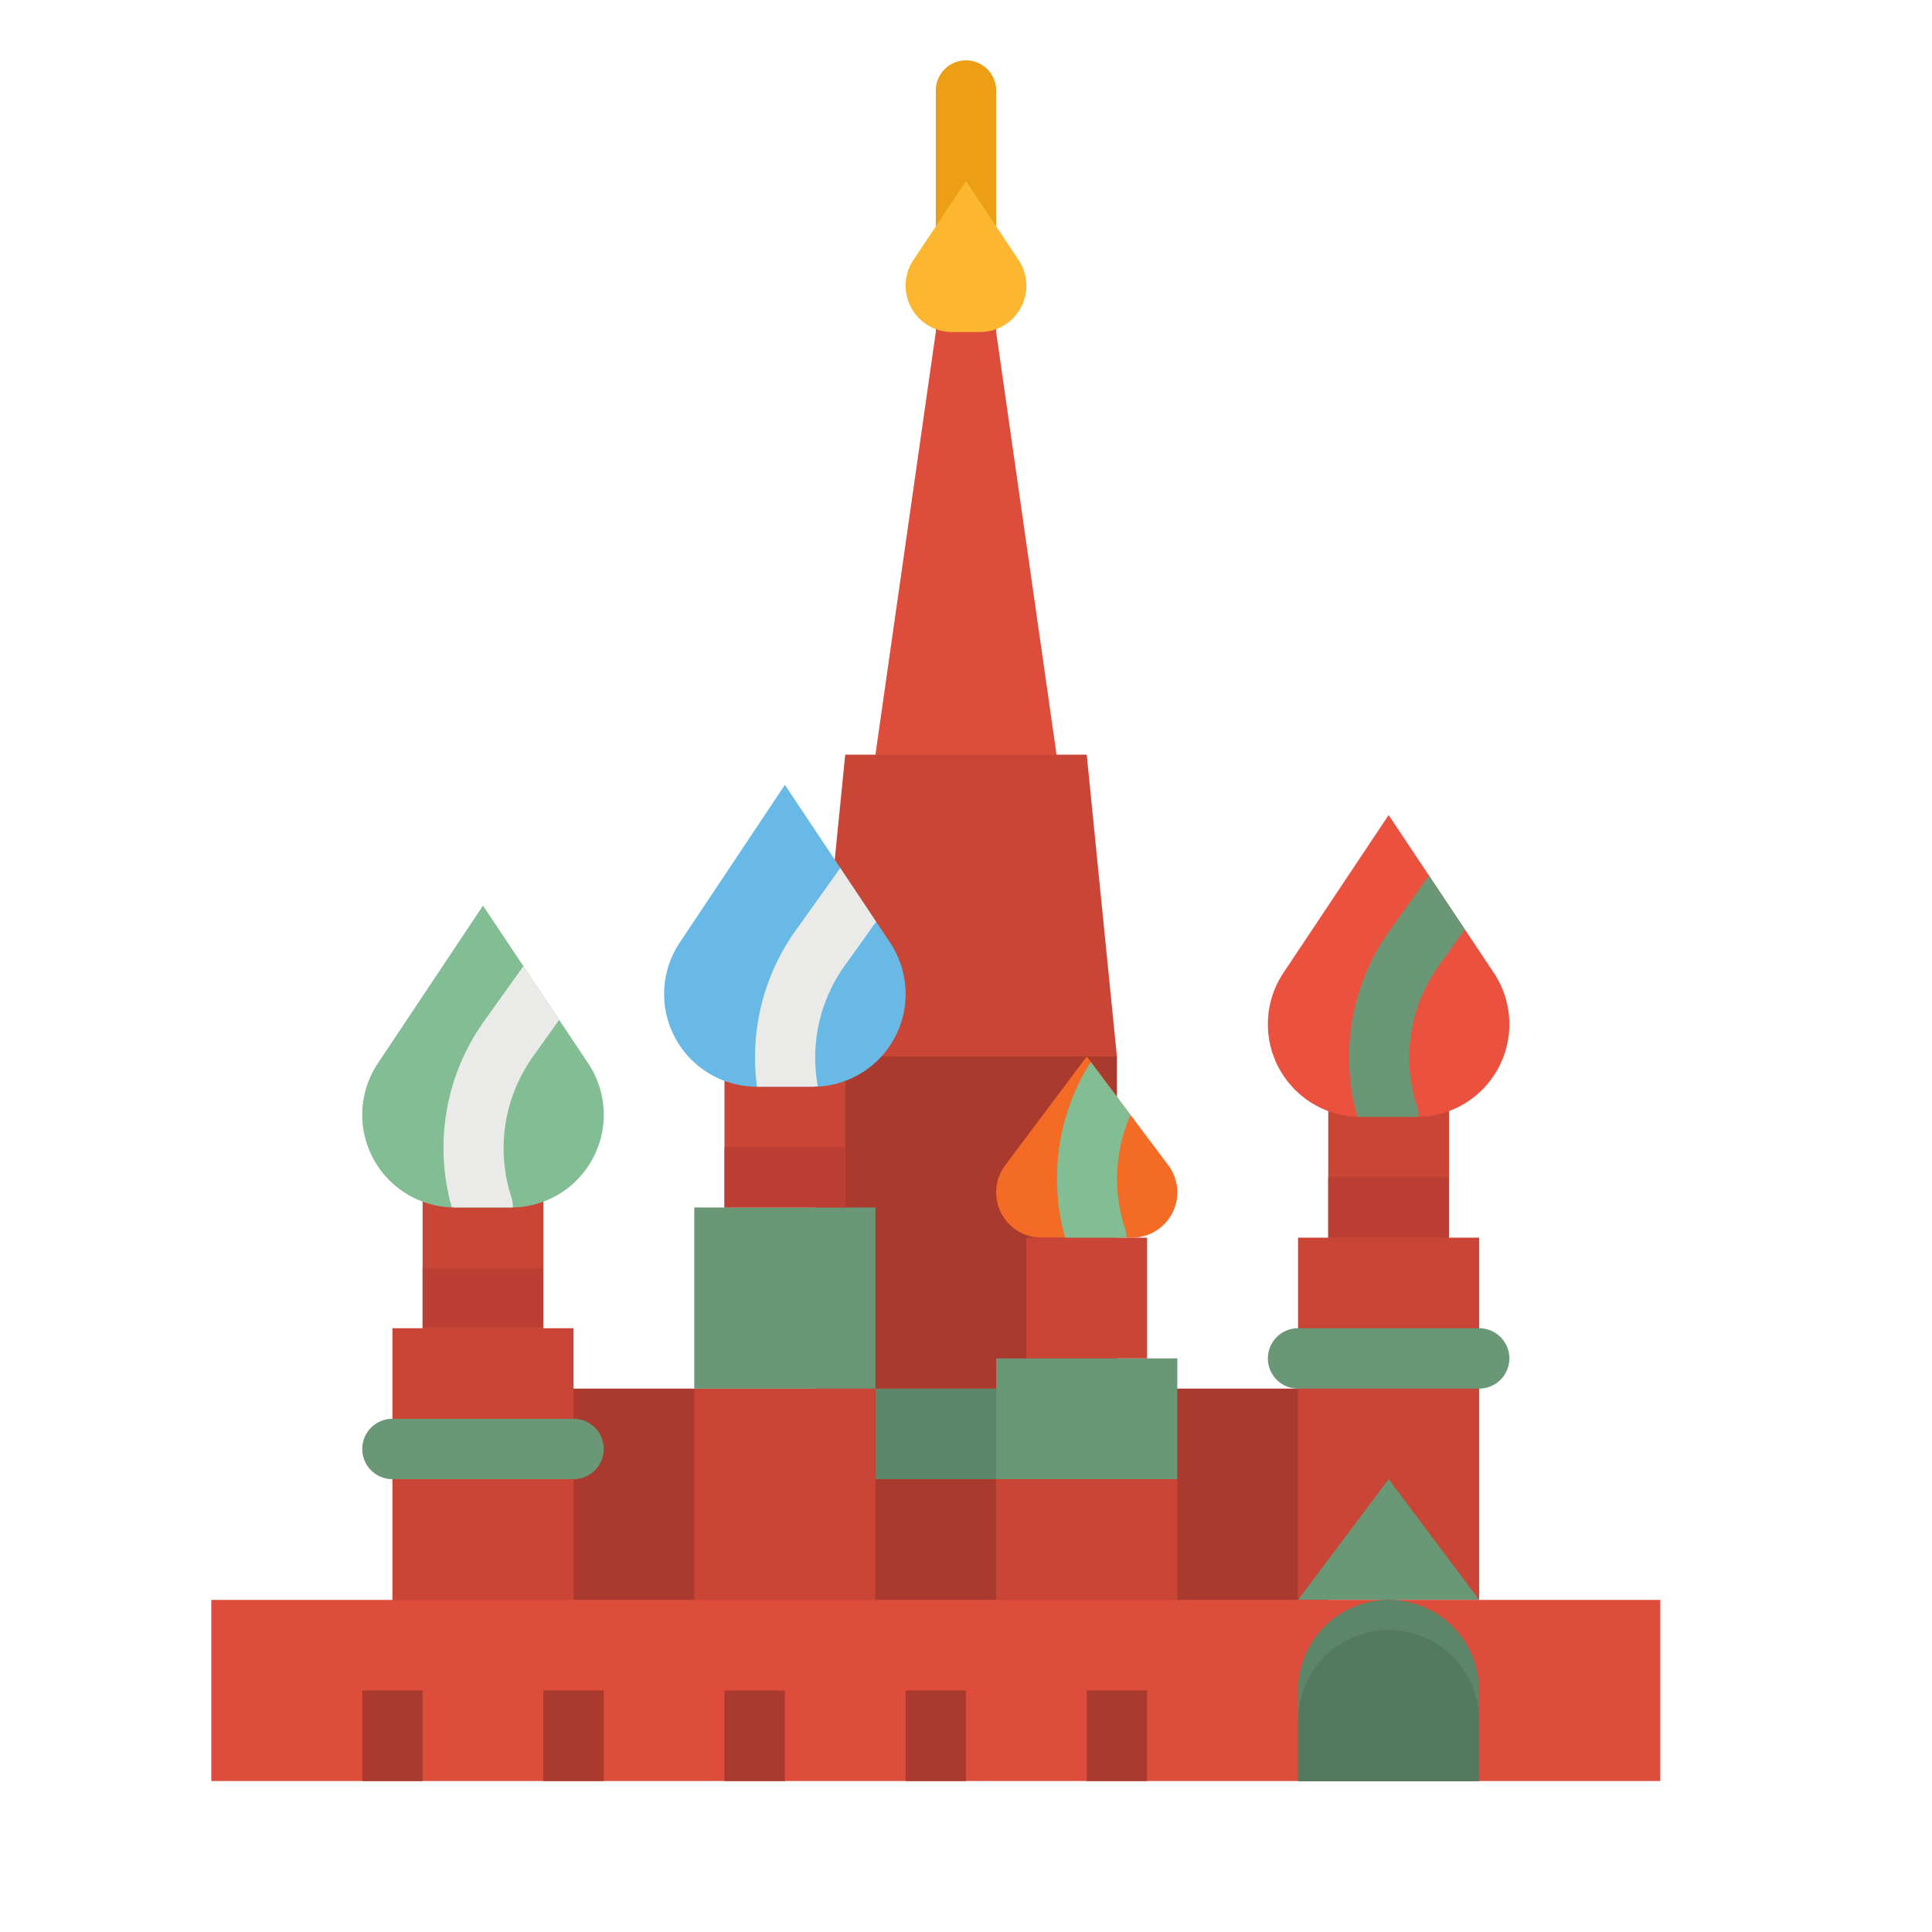 <?xml version="1.0" encoding="UTF-8"?> <svg xmlns="http://www.w3.org/2000/svg" height="512" viewBox="0 0 512 512" width="512"> <path d="m256 71.992a8 8 0 0 1 -8-8v-40a8 8 0 0 1 16 0v40a8 8 0 0 1 -8 8z" fill="#ec9e15"></path> <path d="m279.995 199.993v8h-48v-8l16-112.001v-8h16v8z" fill="#de4c3b"></path> <path d="m295.995 367.993v-88l-16-11.009-47.815 3.009-16.185 8v88h-72v64h208.001v-64z" fill="#aa3a2e"></path> <path d="m111.995 311.993h32v40h-32z" fill="#c94536"></path> <path d="m111.995 335.993h32v16h-32z" fill="#bb4033"></path> <path d="m103.995 351.993h48v80h-48z" fill="#c94536"></path> <path d="m351.996 287.993h32v48h-32z" fill="#c94536"></path> <path d="m343.996 327.993h48v96h-48z" fill="#c94536"></path> <path d="m259.714 87.992h-7.437a12.281 12.281 0 0 1 -12.277-12.281 12.284 12.284 0 0 1 2.063-6.813l13.937-20.906 13.933 20.908a12.283 12.283 0 0 1 2.067 6.811 12.28 12.28 0 0 1 -12.286 12.281z" fill="#fdb62f"></path> <path d="m300 327.993h-24a12 12 0 0 1 -12-12 12 12 0 0 1 2.4-7.2l21.6-28.8 21.6 28.8a12 12 0 0 1 2.4 7.2 12 12 0 0 1 -12 12z" fill="#f46b25"></path> <path d="m295.995 279.993h-80l8-80h64z" fill="#c94536"></path> <path d="m271.995 327.993h32v32h-32z" fill="#c94536"></path> <path d="m183.995 367.993h48v64h-48z" fill="#c94536"></path> <path d="m367.996 391.993-24 32h48z" fill="#6a9876"></path> <path d="m135.432 319.993h-14.874a24.563 24.563 0 0 1 -24.558-24.563 24.568 24.568 0 0 1 4.125-13.625l27.875-41.812 27.875 41.812a24.56 24.56 0 0 1 4.125 13.625 24.563 24.563 0 0 1 -24.568 24.563z" fill="#83bd93"></path> <path d="m148.189 270.284-9.489-14.239-10.51 14.713a57.8 57.8 0 0 0 -8.483 49.149c.29.01.562.086.854.086h14.874c.157 0 .3-.044.46-.047a7.842 7.842 0 0 0 -.307-2.484 41.8 41.8 0 0 1 5.625-37.407z" fill="#eaeae8"></path> <path d="m375.433 295.993h-14.874a24.563 24.563 0 0 1 -24.559-24.563 24.56 24.56 0 0 1 4.125-13.625l27.875-41.812 27.874 41.812a24.561 24.561 0 0 1 4.126 13.625 24.563 24.563 0 0 1 -24.567 24.563z" fill="#ea513e"></path> <path d="m388.189 246.284-9.489-14.239-10.51 14.713a57.8 57.8 0 0 0 -8.482 49.149c.29.01.561.086.854.086h14.874c.157 0 .3-.044.459-.047a7.8 7.8 0 0 0 -.307-2.485 41.8 41.8 0 0 1 5.625-37.406z" fill="#6a9876"></path> <path d="m392 367.993h-48a8 8 0 0 1 0-16h48a8 8 0 0 1 0 16z" fill="#6a9876"></path> <path d="m152 391.993h-48a8 8 0 0 1 0-16h48a8 8 0 1 1 0 16z" fill="#6a9876"></path> <path d="m191.995 279.993h32v40h-32z" fill="#c94536"></path> <path d="m183.995 319.993h48v48h-48z" fill="#6a9876"></path> <path d="m215.432 287.993h-14.874a24.563 24.563 0 0 1 -24.558-24.563 24.561 24.561 0 0 1 4.126-13.625l27.874-41.812 27.875 41.812a24.56 24.56 0 0 1 4.125 13.625 24.563 24.563 0 0 1 -24.568 24.563z" fill="#69b9e7"></path> <path d="m232.18 244.269-9.493-14.239-11.949 16.728a57.8 57.8 0 0 0 -10.118 41.235h14.812c.447 0 .864-.108 1.305-.132a41.8 41.8 0 0 1 7.024-31.806z" fill="#eaeae8"></path> <path d="m263.995 359.993h48v32h-48z" fill="#6a9876"></path> <path d="m263.995 391.993h48v40h-48z" fill="#c94536"></path> <path d="m231.995 367.993h32v24h-32z" fill="#5d8668"></path> <path d="m289.067 281.421a57.756 57.756 0 0 0 -6.789 46.572h16.171a7.825 7.825 0 0 0 -.313-2.531 41.769 41.769 0 0 1 1.47-29.988z" fill="#83bd93"></path> <path d="m191.995 303.993h32v16h-32z" fill="#bb4033"></path> <path d="m351.996 311.993h32v16h-32z" fill="#bb4033"></path> <path d="m368 423.993a24 24 0 0 1 24 24v24a0 0 0 0 1 0 0h-48a0 0 0 0 1 0 0v-24a24 24 0 0 1 24-24z" fill="#5d8668"></path> <path d="m55.995 423.993h384.001v48h-384.001z" fill="#de4c3b"></path> <g fill="#aa3a2e"> <path d="m239.995 447.993h16v24h-16z"></path> <path d="m287.995 447.993h16v24h-16z"></path> <path d="m191.995 447.993h16v24h-16z"></path> <path d="m143.995 447.993h16v24h-16z"></path> <path d="m95.995 447.993h16v24h-16z"></path> </g> <path d="m368 423.993a24 24 0 0 1 24 24v24a0 0 0 0 1 0 0h-48a0 0 0 0 1 0 0v-24a24 24 0 0 1 24-24z" fill="#5d8668"></path> <path d="m368 431.993a24 24 0 0 0 -24 24v16h48v-16a24 24 0 0 0 -24-24z" fill="#54795e"></path> </svg> 